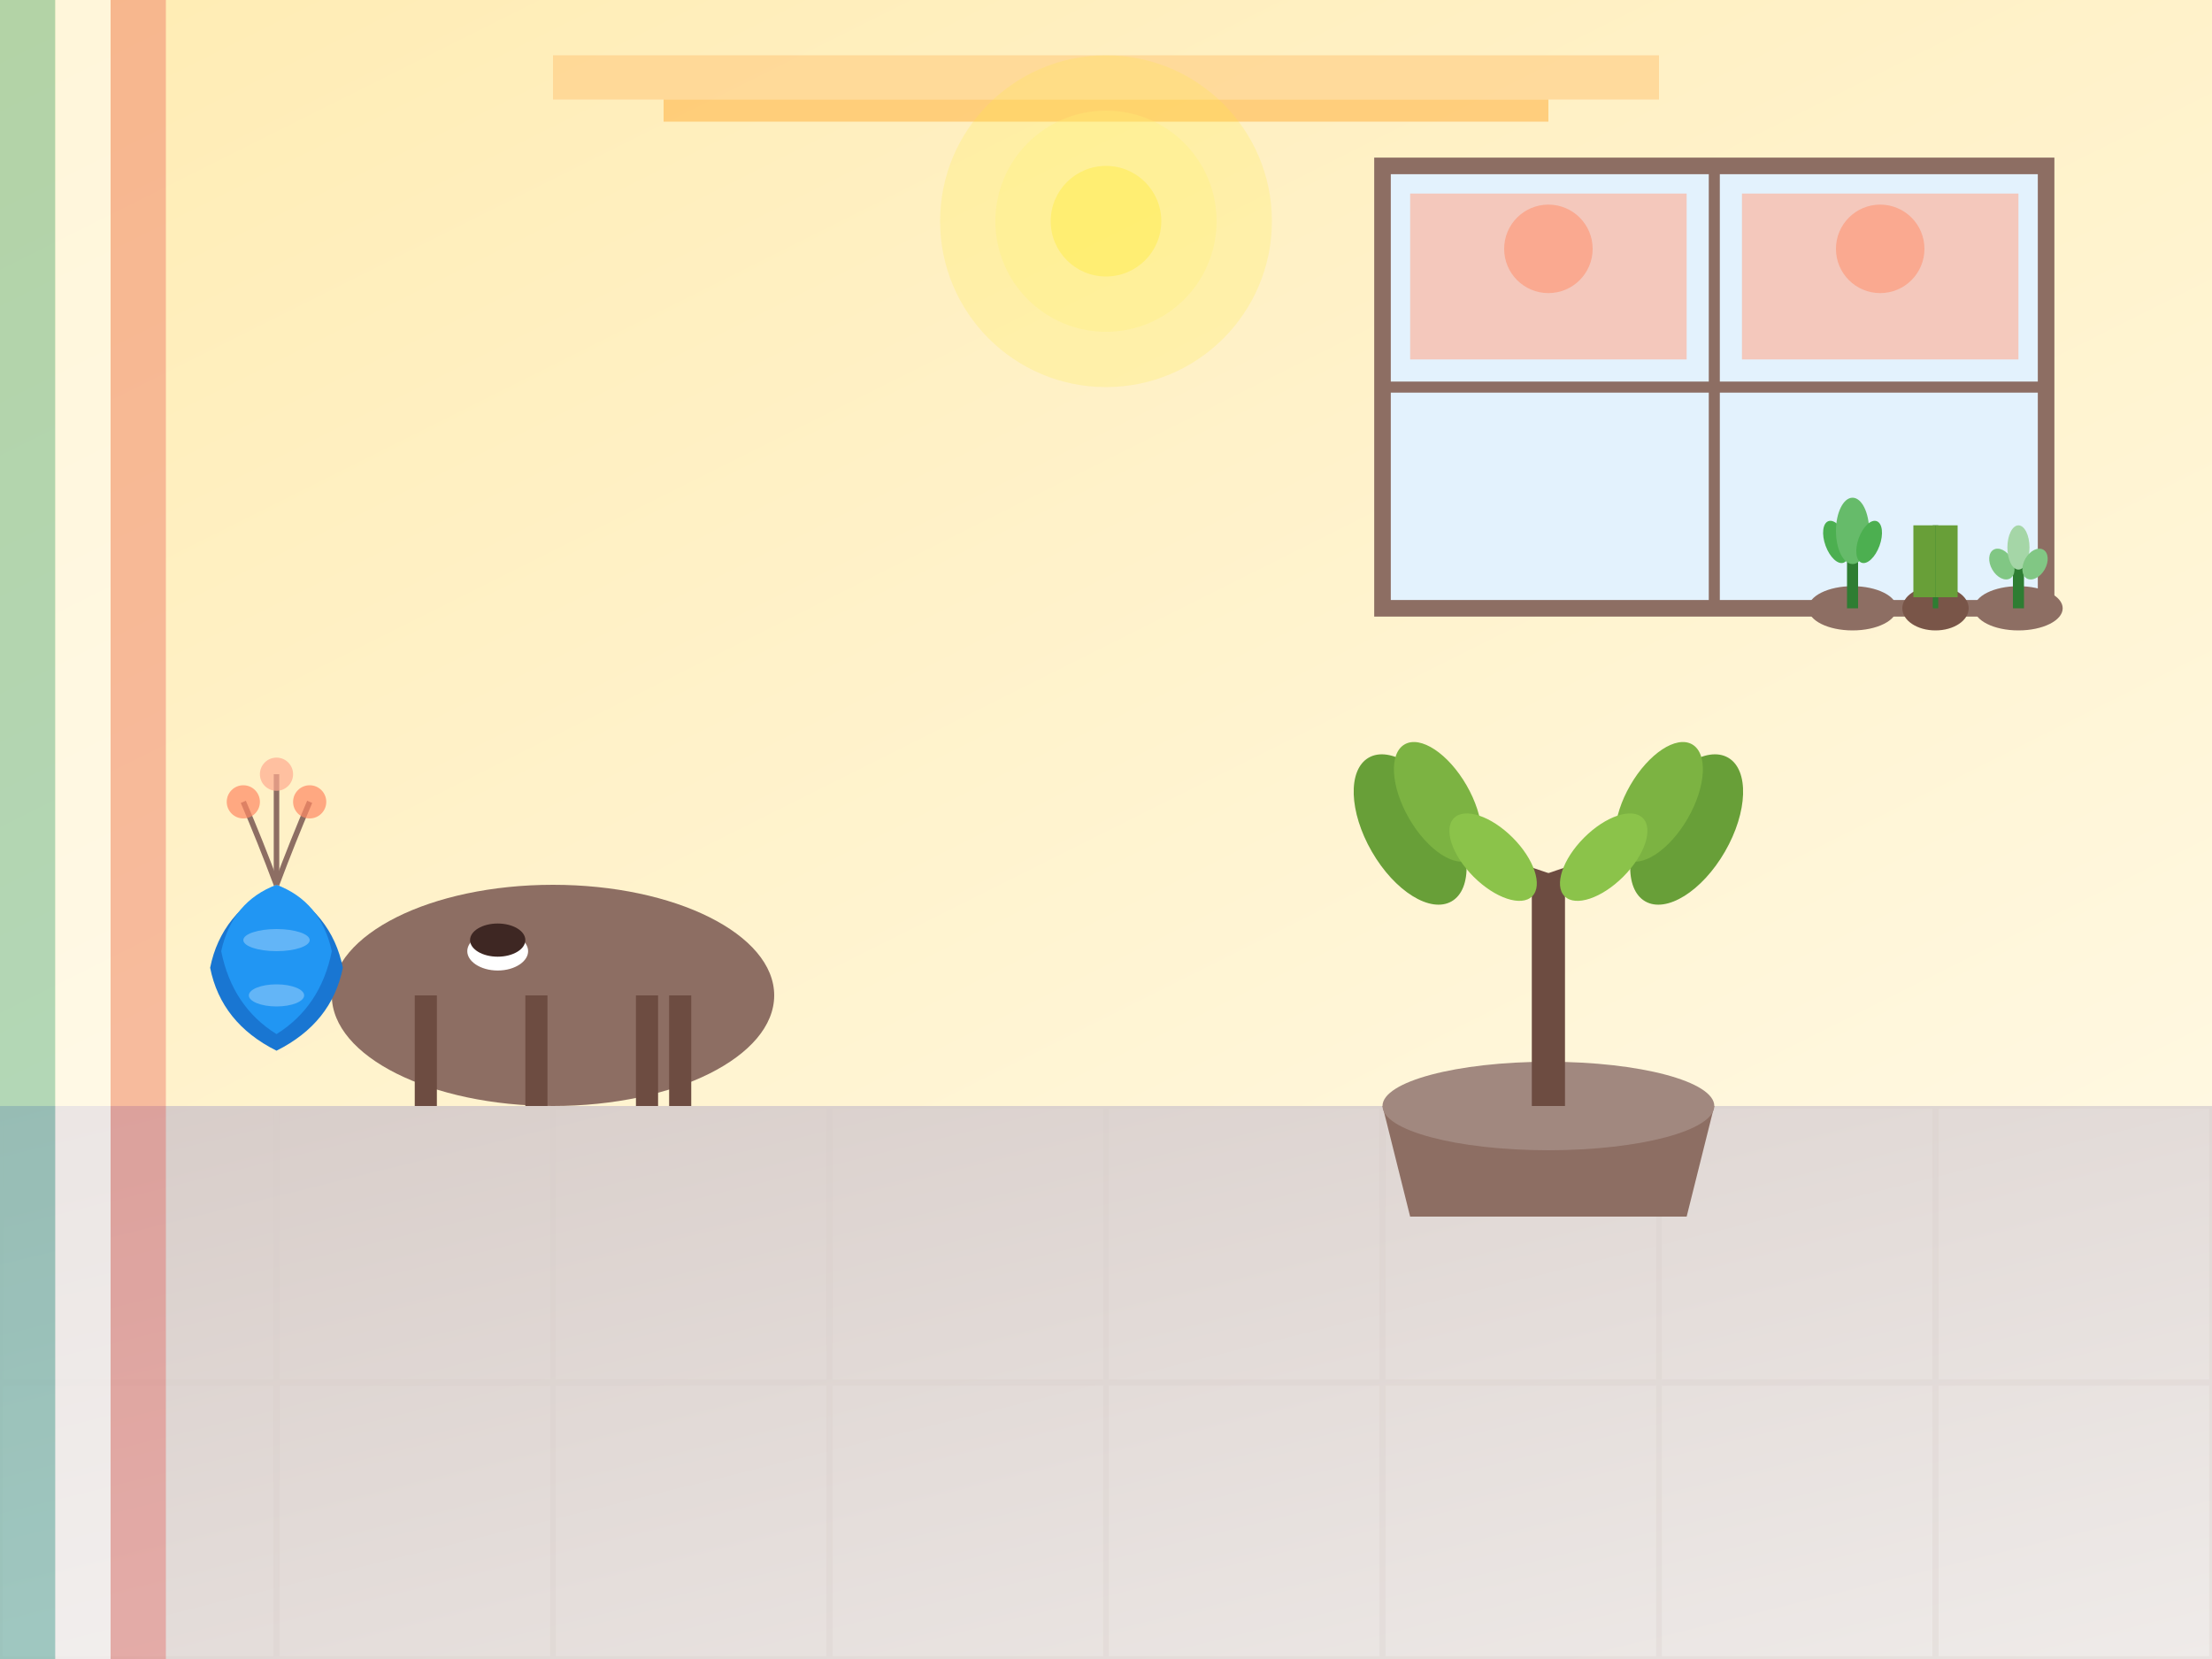 <svg width="400" height="300" viewBox="0 0 400 300" fill="none" xmlns="http://www.w3.org/2000/svg">
  <defs>
    <linearGradient id="italianBg1" x1="0%" y1="0%" x2="100%" y2="100%">
      <stop offset="0%" style="stop-color:#FFF3E0;stop-opacity:1" />
      <stop offset="100%" style="stop-color:#F1F8E9;stop-opacity:1" />
    </linearGradient>
    <linearGradient id="wallGradient" x1="0%" y1="0%" x2="100%" y2="100%">
      <stop offset="0%" style="stop-color:#FFECB3;stop-opacity:1" />
      <stop offset="100%" style="stop-color:#FFF8E1;stop-opacity:1" />
    </linearGradient>
    <linearGradient id="floorGradient" x1="0%" y1="0%" x2="100%" y2="100%">
      <stop offset="0%" style="stop-color:#D7CCC8;stop-opacity:1" />
      <stop offset="100%" style="stop-color:#EFEBE9;stop-opacity:1" />
    </linearGradient>
    <filter id="italianShadow" x="-50%" y="-50%" width="200%" height="200%">
      <feDropShadow dx="2" dy="4" stdDeviation="3" flood-color="#000" flood-opacity="0.1"/>
    </filter>
  </defs>
  
  <rect width="400" height="300" fill="url(#italianBg1)"/>
  
  <!-- Italian apartment interior -->
  <!-- Floor -->
  <rect x="0" y="200" width="400" height="100" fill="url(#floorGradient)"/>
  
  <!-- Floor tiles pattern -->
  <g opacity="0.3">
    <rect x="0" y="200" width="50" height="50" fill="none" stroke="#D7CCC8"/>
    <rect x="50" y="200" width="50" height="50" fill="none" stroke="#D7CCC8"/>
    <rect x="100" y="200" width="50" height="50" fill="none" stroke="#D7CCC8"/>
    <rect x="150" y="200" width="50" height="50" fill="none" stroke="#D7CCC8"/>
    <rect x="200" y="200" width="50" height="50" fill="none" stroke="#D7CCC8"/>
    <rect x="250" y="200" width="50" height="50" fill="none" stroke="#D7CCC8"/>
    <rect x="300" y="200" width="50" height="50" fill="none" stroke="#D7CCC8"/>
    <rect x="350" y="200" width="50" height="50" fill="none" stroke="#D7CCC8"/>
    <rect x="0" y="250" width="50" height="50" fill="none" stroke="#D7CCC8"/>
    <rect x="50" y="250" width="50" height="50" fill="none" stroke="#D7CCC8"/>
    <rect x="100" y="250" width="50" height="50" fill="none" stroke="#D7CCC8"/>
    <rect x="150" y="250" width="50" height="50" fill="none" stroke="#D7CCC8"/>
    <rect x="200" y="250" width="50" height="50" fill="none" stroke="#D7CCC8"/>
    <rect x="250" y="250" width="50" height="50" fill="none" stroke="#D7CCC8"/>
    <rect x="300" y="250" width="50" height="50" fill="none" stroke="#D7CCC8"/>
    <rect x="350" y="250" width="50" height="50" fill="none" stroke="#D7CCC8"/>
  </g>
  
  <!-- Back wall -->
  <rect x="0" y="0" width="400" height="200" fill="url(#wallGradient)"/>
  
  <!-- Window with Roman view -->
  <g filter="url(#italianShadow)">
    <rect x="250" y="30" width="120" height="80" fill="#E3F2FD" stroke="#8D6E63" stroke-width="3"/>
    <path d="M250 70 L370 70" stroke="#8D6E63" stroke-width="2"/>
    <path d="M310 30 L310 110" stroke="#8D6E63" stroke-width="2"/>
    
    <!-- View of Roman architecture -->
    <rect x="255" y="35" width="50" height="30" fill="#FFAB91" opacity="0.6"/>
    <rect x="315" y="35" width="50" height="30" fill="#FFAB91" opacity="0.6"/>
    <circle cx="280" cy="45" r="8" fill="#FF8A65" opacity="0.5"/>
    <circle cx="340" cy="45" r="8" fill="#FF8A65" opacity="0.5"/>
  </g>
  
  <!-- Large plant by window -->
  <g transform="translate(280, 130)" filter="url(#italianShadow)">
    <path d="M-30 70 L30 70 L25 90 L-25 90 Z" fill="#8D6E63"/>
    <ellipse cx="0" cy="70" rx="30" ry="8" fill="#A1887F"/>
    
    <!-- Olive tree style -->
    <path d="M0 70 Q0 50 0 30" stroke="#6D4C41" stroke-width="6"/>
    <path d="M0 30 Q-15 25 -25 20" stroke="#6D4C41" stroke-width="4"/>
    <path d="M0 30 Q15 25 25 20" stroke="#6D4C41" stroke-width="4"/>
    
    <!-- Olive-like leaves -->
    <ellipse cx="-25" cy="20" rx="8" ry="15" fill="#689F38" transform="rotate(-30 -25 20)"/>
    <ellipse cx="-20" cy="15" rx="6" ry="12" fill="#7CB342" transform="rotate(-30 -20 15)"/>
    <ellipse cx="25" cy="20" rx="8" ry="15" fill="#689F38" transform="rotate(30 25 20)"/>
    <ellipse cx="20" cy="15" rx="6" ry="12" fill="#7CB342" transform="rotate(30 20 15)"/>
    
    <!-- More branches -->
    <ellipse cx="-10" cy="25" rx="5" ry="10" fill="#8BC34A" transform="rotate(-45 -10 25)"/>
    <ellipse cx="10" cy="25" rx="5" ry="10" fill="#8BC34A" transform="rotate(45 10 25)"/>
  </g>
  
  <!-- Italian coffee table -->
  <g transform="translate(100, 180)" filter="url(#italianShadow)">
    <ellipse cx="0" cy="0" rx="40" ry="20" fill="#8D6E63"/>
    <!-- Table legs -->
    <rect x="-25" y="0" width="4" height="20" fill="#6D4C41"/>
    <rect x="21" y="0" width="4" height="20" fill="#6D4C41"/>
    <rect x="-5" y="0" width="4" height="20" fill="#6D4C41"/>
    <rect x="15" y="0" width="4" height="20" fill="#6D4C41"/>
    
    <!-- Espresso cup -->
    <ellipse cx="-10" cy="-8" rx="6" ry="4" fill="#FFFFFF" stroke="#8D6E63"/>
    <ellipse cx="-10" cy="-10" rx="5" ry="3" fill="#3E2723"/>
    <path d="M-4 -8 Q0 -6 0 -12" stroke="#8D6E63" stroke-width="1" fill="none"/>
  </g>
  
  <!-- Herbs on windowsill -->
  <g transform="translate(350, 100)">
    <!-- Basil -->
    <ellipse cx="-15" cy="10" rx="8" ry="4" fill="#8D6E63"/>
    <path d="M-15 10 Q-15 5 -15 0" stroke="#2E7D32" stroke-width="2"/>
    <ellipse cx="-18" cy="-2" rx="2" ry="4" fill="#4CAF50" transform="rotate(-20 -18 -2)"/>
    <ellipse cx="-15" cy="-4" rx="3" ry="6" fill="#66BB6A"/>
    <ellipse cx="-12" cy="-2" rx="2" ry="4" fill="#4CAF50" transform="rotate(20 -12 -2)"/>
    
    <!-- Rosemary -->
    <ellipse cx="0" cy="10" rx="6" ry="4" fill="#795548"/>
    <path d="M0 10 Q0 5 0 -5" stroke="#2E7D32" stroke-width="1"/>
    <path d="M-2 8 Q-2 3 -2 -5" stroke="#689F38" stroke-width="4"/>
    <path d="M2 8 Q2 3 2 -5" stroke="#689F38" stroke-width="4"/>
    
    <!-- Oregano -->
    <ellipse cx="15" cy="10" rx="8" ry="4" fill="#8D6E63"/>
    <path d="M15 10 Q15 5 15 0" stroke="#2E7D32" stroke-width="2"/>
    <ellipse cx="12" cy="2" rx="2" ry="3" fill="#81C784" transform="rotate(-30 12 2)"/>
    <ellipse cx="15" cy="-1" rx="2" ry="4" fill="#A5D6A7"/>
    <ellipse cx="18" cy="2" rx="2" ry="3" fill="#81C784" transform="rotate(30 18 2)"/>
  </g>
  
  <!-- Italian ceramic vase -->
  <g transform="translate(50, 160)" filter="url(#italianShadow)">
    <path d="M0 0 Q-10 5 -12 15 Q-10 25 0 30 Q10 25 12 15 Q10 5 0 0" fill="#1976D2"/>
    <path d="M0 0 Q-8 3 -10 12 Q-8 22 0 27 Q8 22 10 12 Q8 3 0 0" fill="#2196F3"/>
    <!-- Decorative pattern -->
    <ellipse cx="0" cy="10" rx="6" ry="2" fill="#FFFFFF" opacity="0.3"/>
    <ellipse cx="0" cy="20" rx="5" ry="2" fill="#FFFFFF" opacity="0.3"/>
    
    <!-- Dried flowers -->
    <path d="M0 0 Q-3 -8 -6 -15" stroke="#8D6E63" stroke-width="1"/>
    <path d="M0 0 Q0 -10 0 -20" stroke="#8D6E63" stroke-width="1"/>
    <path d="M0 0 Q3 -8 6 -15" stroke="#8D6E63" stroke-width="1"/>
    <circle cx="-6" cy="-15" r="3" fill="#FF8A65" opacity="0.7"/>
    <circle cx="0" cy="-20" r="3" fill="#FFAB91" opacity="0.7"/>
    <circle cx="6" cy="-15" r="3" fill="#FF8A65" opacity="0.7"/>
  </g>
  
  <!-- Italian flag colors accent -->
  <rect x="0" y="0" width="10" height="300" fill="#009688" opacity="0.3"/>
  <rect x="10" y="0" width="10" height="300" fill="#FFFFFF" opacity="0.5"/>
  <rect x="20" y="0" width="10" height="300" fill="#E53935" opacity="0.3"/>
  
  <!-- Decorative ceiling details -->
  <rect x="100" y="10" width="200" height="8" fill="#FFCC80" opacity="0.6"/>
  <rect x="120" y="18" width="160" height="4" fill="#FFB74D" opacity="0.6"/>
  
  <!-- Warm lighting -->
  <circle cx="200" cy="40" r="30" fill="#FFEB3B" opacity="0.2"/>
  <circle cx="200" cy="40" r="20" fill="#FFF176" opacity="0.3"/>
  <circle cx="200" cy="40" r="10" fill="#FFEB3B" opacity="0.4"/>
</svg>